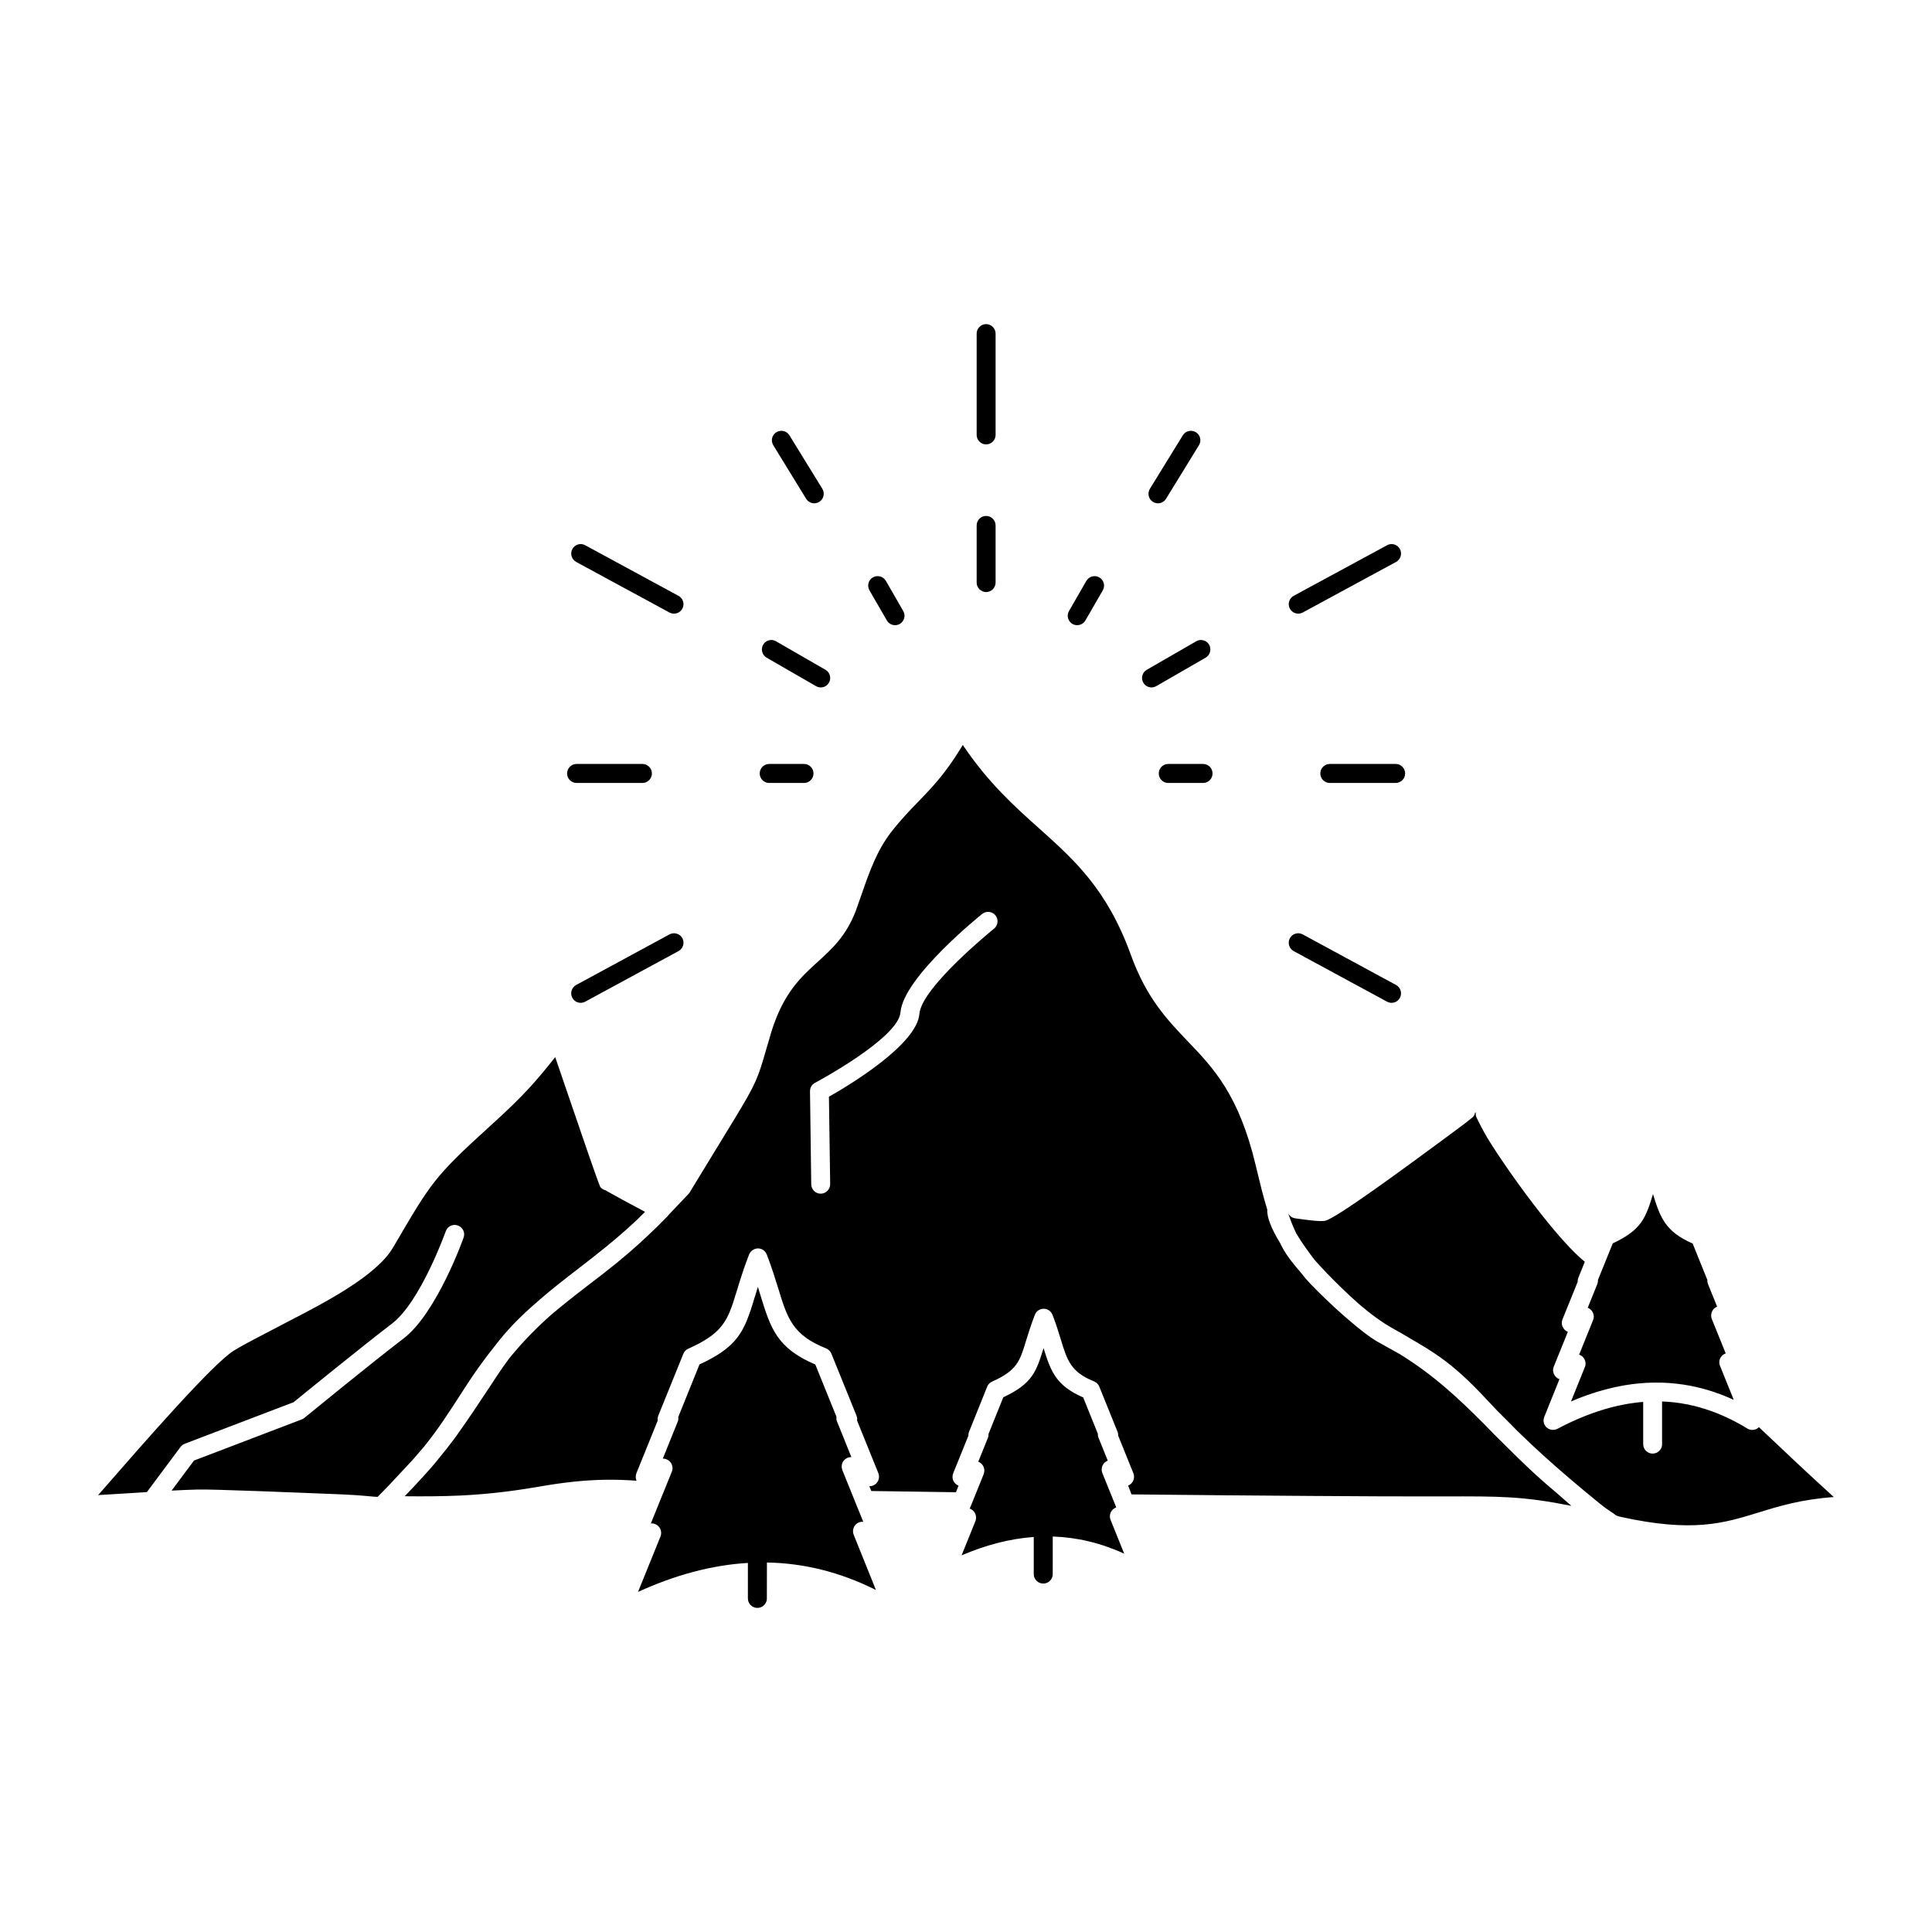 <?xml version="1.0" ?>
<!DOCTYPE svg  PUBLIC '-//W3C//DTD SVG 1.1//EN'  'http://www.w3.org/Graphics/SVG/1.1/DTD/svg11.dtd'>
<!-- Uploaded to: SVG Repo, www.svgrepo.com, Generator: SVG Repo Mixer Tools -->
<svg fill="#000000" width="800px" height="800px" viewBox="0 0 512 512" version="1.1" xml:space="preserve" xmlns="http://www.w3.org/2000/svg" xmlns:xlink="http://www.w3.org/1999/xlink">
<g id="_x33_49_x2C__hill_x2C__landscape_x2C__nature_x2C__mountain_x2C__fireworks">
<g>
<path d="M76.104,350.35l-8.026,4.198c-2.047,1.063-4.156,2.19-6.101,3.378    c-5.467,3.338-23.916,24.468-34.337,36.426l-1.638,1.863c3.337-0.186,6.715-0.389,10.094-0.615l2.826-0.184l8.825-11.834    c0.266-0.41,0.676-0.758,1.187-0.963l28.87-11.016c2.273-1.863,18.613-15.152,26.065-20.823    c7.596-5.774,14.251-24.468,14.271-24.509c0.471-1.311,1.925-1.986,3.215-1.495c1.311,0.472,1.986,1.925,1.495,3.215    c0,0.062-7.105,20.046-15.951,26.761c-8.415,6.409-26.208,20.988-26.27,21.028c-0.226,0.185-0.471,0.308-0.737,0.409    l-28.481,10.873l-5.938,7.965c2.293-0.123,4.628-0.226,6.982-0.287c3.973-0.102,25.512,0.778,38.678,1.311    c4.955,0.205,7.924,0.654,8.927,0.635l2.682-2.724l0.103-0.102l6.573-7.044c1.024-1.168,2.026-2.334,3.03-3.521l0.02-0.041    l0.123-0.144l0.062-0.082c3.665-4.565,6.429-8.906,9.746-14.024l0.798-1.25c2.724-4.238,5.365-7.862,7.925-11.037    c2.969-3.889,6.265-7.451,11.732-12.141l0.143-0.123l0.062-0.061c3.379-2.928,6.778-5.55,10.258-8.232    c4.71-3.645,9.623-7.432,14.988-12.428l0.062-0.062l0.184-0.164l0.041-0.041c0.778-0.737,1.556-1.515,2.354-2.313    c-3.235-1.72-8.107-4.341-10.483-5.713c-0.491-0.123-0.962-0.389-1.331-0.818l-0.062-0.082    c-0.655-1.352-5.488-15.541-9.234-26.496l-2.703-7.902c-2.416,3.092-4.504,5.568-6.716,8.006    c-3.01,3.275-6.225,6.367-10.893,10.585c-14.313,12.981-15.439,14.907-24.714,30.774l-0.675,1.127    C99.732,338.167,85.953,345.271,76.104,350.35 M459.442,370.928l-3.563-8.825c-0.327-0.675-0.327-1.494,0.021-2.211    c0.307-0.594,0.841-1.024,1.434-1.229l-3.685-9.11c-0.246-0.636-0.246-1.392,0.081-2.048c0.287-0.572,0.778-1.004,1.331-1.229    l-2.438-6.02c-0.123-0.348-0.184-0.717-0.163-1.085l-3.89-9.624c-7.249-3.152-8.621-6.941-10.505-13.104    c-1.944,6.326-3.009,9.48-10.667,13.063l-1.966,4.854l-0.021,0.062l-0.041,0.102l-1.904,4.689c0.021,0.185,0.021,0.348-0.02,0.532    l0,0v0.041l0,0v0.02h-0.021v0.041l0,0l-0.02,0.063l0,0v0.041l0,0v0.04l0,0l-0.021,0.042l0,0v0.02l0,0l-0.021,0.041l0,0v0.021l0,0    l-0.02,0.041l0,0v0.042l0,0l-0.021,0.02l0,0l-0.021,0.041l0,0v0.041l0,0l-2.539,6.286l0.062,0.021l0,0l0.062,0.021l0,0    l0.041,0.021l0,0l0.062,0.041l0,0l0.062,0.02l0,0l0.062,0.042l0,0l0.041,0.04h0.021l0.041,0.021l0,0l0.062,0.04l0,0l0.04,0.041    l0,0l0.042,0.042h0.02l0.042,0.02l0,0l0.041,0.041l0,0l0.04,0.041h0.021l0.04,0.041l0,0l0.041,0.041l0,0l0.041,0.062l0,0    l0.041,0.04l0,0l0.041,0.041l0,0l0.041,0.042l0,0l0.041,0.062l0,0l0.041,0.04l0,0l0.02,0.041h0.021l0.021,0.062l0,0l0.041,0.041    l0,0l0.021,0.063h0.02l0.021,0.039l0,0l0.021,0.063h0.02l0.021,0.041l0,0l0.021,0.061l0,0l0.041,0.063l0,0l0.021,0.061l0,0    l0.02,0.041l0,0l0.021,0.063l0,0l0.021,0.061l0,0l0.02,0.063l0,0l0.021,0.039l0,0v0.063h0.021v0.061l0,0l0.02,0.063l0,0    l0.021,0.061l0,0v0.063l0,0l0.021,0.062l0,0v0.062l0,0v0.061l0,0v0.041h0.02v0.082l0,0v0.041v0.144v0.04l0,0v0.063h-0.02v0.061    l0,0v0.062l0,0v0.062h-0.021v0.062l0,0l-0.021,0.083l0,0v0.039l0,0l-0.02,0.083l0,0l-0.021,0.04l0,0l-0.021,0.063l0,0l-0.02,0.061    l0,0l-0.021,0.062l0,0l-0.021,0.062l0,0l-3.686,9.132l0.103,0.041v0.021l0.062,0.021l0,0l0.061,0.02l0,0l0.062,0.02l0,0    l0.062,0.042l0,0l0.042,0.021l0,0l0.062,0.041l0,0l0.062,0.02l0,0l0.04,0.041l0,0l0.062,0.042l0,0l0.041,0.021v0.021l0.062,0.021    l0,0l0.042,0.041l0,0l0.04,0.041l0,0l0.062,0.041l0,0l0.041,0.041l0,0l0.041,0.04l0,0l0.041,0.042l0,0l0.041,0.041v0.02    l0.041,0.041l0,0l0.04,0.041l0,0l0.042,0.041l0,0l0.041,0.062l0,0l0.021,0.041l0,0l0.041,0.04v0.021l0.04,0.041l0,0l0.021,0.041    v0.02l0.04,0.041l0,0l0.021,0.063l0,0l0.04,0.041l0,0l0.021,0.061l0,0l0.02,0.041l0,0l0.021,0.061l0,0l0.021,0.063l0,0    l0.021,0.061l0,0l0.021,0.041l0,0l0.021,0.063l0,0l0.021,0.061l0,0l0.021,0.063l0,0l0.021,0.061l0,0v0.041v0.021l0.021,0.042l0,0    l0.021,0.061l0,0v0.062l0,0v0.062l0,0l0.021,0.062l0,0v0.062l0,0v0.061l0,0v0.063l0,0v0.061l0,0v0.063l0,0v0.061l0,0v0.062l0,0    v0.062l0,0l-0.021,0.062l0,0v0.062l0,0l-0.021,0.062l0,0v0.062l0,0l-0.021,0.061l0,0l-0.021,0.063l0,0v0.061l0,0l-0.021,0.062l0,0    l-0.021,0.062l0,0l-0.021,0.062l0,0l-0.041,0.062l0,0l-3.665,9.092l0.328-0.145l0,0l0.347-0.143l0,0l0.328-0.144l0,0l0.348-0.122    v-0.021l0.328-0.123l0,0l0.348-0.143l0,0l0.328-0.123l0,0l0.328-0.123l0,0l0.348-0.145l0,0l0.328-0.122l0,0l0.348-0.123l0,0    l0.328-0.122l0,0l0.348-0.123l0,0l0.328-0.102l0,0l0.327-0.123l0,0l0.348-0.104l0,0l0.328-0.123l0,0l0.348-0.102l0,0l0.328-0.102    v-0.021l0.348-0.102l0,0l0.328-0.104l0,0l0.348-0.102l0,0l0.328-0.082l0,0l0.347-0.104l0,0l0.328-0.102l0,0l0.348-0.082l0,0    l0.328-0.102l0,0l0.348-0.082l0,0l0.328-0.082l0,0l0.348-0.082v-0.021l0.328-0.061v-0.021l0.328-0.062v-0.021l0.348-0.061l0,0    l0.328-0.082l0,0l0.347-0.082l0,0l0.328-0.061l0,0l0.348-0.062v-0.021l0.328-0.063l0,0l0.348-0.061l0,0l0.328-0.063l0,0    l0.348-0.061l0,0l0.328-0.062l0,0l0.349-0.062l0,0l0.327-0.041l0,0l0.348-0.061l0,0l0.327-0.041l0,0l0.349-0.041v-0.021    l0.327-0.041l0,0l0.349-0.041l0,0l0.327-0.04l0,0l0.35-0.042l0,0l0.326-0.02v-0.021l0.349-0.02l0,0l0.348-0.041l0,0l0.328-0.021    l0,0l0.348-0.021v-0.021h0.328v-0.02l0.348-0.02l0,0l0.328-0.021l0,0l0.348-0.021l0,0h0.328l0,0l0.347-0.021l0,0h0.328v-0.021    h0.348l0,0c0.451,0,0.902-0.021,1.353,0h0.327h0.021h0.327l0,0h0.328h0.021l0.327,0.021h0.021h0.307l0.021,0.021h0.307h0.041    l0.307,0.021h0.021l0.655,0.041h0.041l0.286,0.02h0.041l0.308,0.042h0.041l0.286,0.021h0.062l0.286,0.041h0.042l0.347,0.041    l0.267,0.02h0.062l0.286,0.042h0.062l0.267,0.04h0.062l0.348,0.062l0.267,0.021l0.062,0.021l0.287,0.041h0.062l0.266,0.041    l0.082,0.02l0.246,0.041l0.081,0.021l0.267,0.041h0.082l0.246,0.061h0.081l0.266,0.041l0.083,0.021l0.246,0.061h0.102l0.245,0.062    l0.083,0.021l0.245,0.041l0.103,0.02l0.226,0.063l0.103,0.02l0.245,0.041l0.103,0.021l0.226,0.062l0.102,0.021l0.246,0.061    l0.103,0.021l0.226,0.062l0.123,0.02l0.225,0.063l0.103,0.021l0.226,0.062l0.122,0.041l0.205,0.061l0.123,0.021l0.225,0.061    l0.123,0.042l0.205,0.062l0.123,0.02l0.225,0.063l0.123,0.041l0.205,0.061l0.123,0.041l0.203,0.061l0.145,0.042l0.205,0.062    l0.123,0.041l0.204,0.062l0.144,0.062l0.205,0.061l0.143,0.041l0.185,0.062l0.143,0.062l0.185,0.061l0.164,0.063l0.327,0.102    l0.185,0.082l0.164,0.041l0.185,0.082l0.143,0.041l0.185,0.082l0.165,0.061l0.163,0.063l0.163,0.061l0.184,0.063l0.165,0.082    l0.164,0.061l0.164,0.063l0.184,0.081l0.164,0.062l0.327,0.143l0.164,0.063l0.185,0.082l0.163,0.061l0.164,0.082l0.164,0.083    l0.185,0.081l0.143,0.062l0.205,0.082L459.442,370.928z M440.482,382.701c0,1.393-1.127,2.518-2.519,2.518    c-1.372,0-2.499-1.125-2.499-2.518v-11.18l-0.204,0.02l0,0l-0.389,0.042l-0.39,0.021l-0.39,0.041l-0.388,0.061l-0.41,0.042l0,0    l-0.389,0.062l-0.389,0.041l0,0l-0.39,0.062l-0.409,0.062l-0.39,0.061l-0.389,0.082l-0.389,0.062l-0.39,0.081l0,0l-0.408,0.083    l-0.39,0.081l0,0l-0.39,0.082l-0.409,0.082l-0.39,0.103l-0.389,0.082l-0.389,0.103l-0.409,0.102l-0.389,0.104l-0.39,0.102    l-0.409,0.123l0,0l-0.39,0.103l-0.39,0.122l-0.389,0.123l-0.409,0.123l-0.389,0.123l-0.389,0.123l-0.41,0.143l-0.389,0.145    l-0.39,0.122l-0.409,0.144l-0.389,0.144l-0.39,0.163l-0.409,0.145l-0.39,0.143l-0.389,0.164l-0.409,0.163l-0.39,0.164    l-0.388,0.164l-0.411,0.164l-0.389,0.163l-0.389,0.185l-0.409,0.185l-0.389,0.164l-0.39,0.184l-0.409,0.185l-0.39,0.204    l-0.39,0.185l-0.408,0.185l-0.39,0.205l-0.409,0.204l-0.39,0.206l-0.389,0.203l-0.409,0.205c-1.208,0.635-2.744,0.164-3.378-1.044    c-0.369-0.696-0.369-1.454-0.104-2.109l4.034-10.012l-0.062-0.021l-0.041-0.021l-0.062-0.021l0,0l-0.041-0.021l-0.103-0.061    h-0.021l-0.041-0.021l0,0l-0.04-0.021l-0.103-0.061l0,0l-0.287-0.206l0,0l-0.04-0.04l0,0c-0.123-0.103-0.226-0.226-0.328-0.349    l0,0l-0.062-0.103h-0.021l-0.143-0.266c-0.083-0.145-0.145-0.287-0.185-0.43v-0.021c-0.185-0.553-0.144-1.125,0.062-1.638    l3.746-9.255l-0.205-0.082l0,0c-0.471-0.225-0.86-0.594-1.105-1.085c-0.368-0.675-0.389-1.434-0.123-2.108l4.034-9.973    c-0.021-0.367,0.04-0.756,0.185-1.084l1.699-4.219c-3.215-2.62-7.289-7.228-11.322-12.326    c-5.836-7.35-11.631-15.786-14.579-20.617l-0.021-0.063c-1.27-2.15-2.108-3.869-2.723-5.118c-0.226-0.472-0.308-0.962-0.247-1.434    c-0.47-0.081,0.063,0.553-0.941,1.351c-1.003,0.82-2.334,1.885-4.238,3.256l-4.259,3.154    c-9.132,6.715-27.846,20.536-30.569,20.945c-1.331,0.205-3.625-0.102-6-0.409l-1.924-0.267c-0.798-0.123-1.453-0.654-1.802-1.331    c0.655,1.905,1.372,3.747,2.211,5.446c1.454,2.396,3.235,4.895,4.751,6.84l0.041,0.062l0,0c1.924,2.19,4.319,4.667,6.797,7.083    c1.658,1.619,3.338,3.195,4.956,4.607l0.122,0.104l0.041,0.04c3.03,2.58,6.184,4.914,9.071,6.471l0.021,0.021    c1.412,0.757,2.764,1.556,4.054,2.333l0.081,0.062c3.072,1.74,5.652,3.317,8.17,5.099c3.932,2.826,7.556,6.081,12.326,11.221    c0.922,1.004,1.863,1.986,2.785,2.948l2.662,2.662l2.559,2.58l0.144,0.143l0.082,0.082l0.144,0.144    c2.026,1.985,4.074,3.911,6.163,5.814c4.954,4.505,10.053,8.825,15.581,13.31c1.105,0.9,2.191,1.638,2.97,2.15    c0.449,0.307,0.859,0.572,1.187,0.859c0.41,0.164,0.799,0.287,1.167,0.368c19.165,4.219,27.293,1.7,36.385-1.085    c5.549-1.72,11.467-3.542,20.148-4.156c-3.071-2.785-6.368-5.836-9.787-9.029l-10.074-9.501v0.021h-0.021l-0.021,0.021    l-0.021,0.02l0,0l-0.021,0.02l-0.021,0.021l0,0l-0.021,0.021l-0.021,0.021h-0.021l-0.021,0.021v0.021h-0.021l-0.021,0.02h-0.021    v0.021l-0.041,0.02l0,0l-0.021,0.021l-0.02,0.021l0,0l-0.021,0.021l-0.04,0.02l0,0h-0.021l-0.02,0.021h-0.021l-0.021,0.02    l-0.02,0.021l0,0l-0.021,0.021h-0.041v0.021h-0.021l-0.021,0.02h-0.021l-0.021,0.021h-0.021v0.02h-0.041l-0.021,0.021l0,0H465.4    l-0.041,0.021l-0.062,0.021c-0.757,0.308-1.597,0.204-2.252-0.185l-0.389-0.245l-0.39-0.226l-0.389-0.246l-0.389-0.225    l-0.39-0.205l-0.409-0.225l0,0l-0.39-0.205l-0.39-0.226l-0.389-0.204l0,0l-0.389-0.185l-0.389-0.204l-0.409-0.185l-0.39-0.205l0,0    l-0.389-0.185l0,0l-0.389-0.164l-0.39-0.184l-0.39-0.164l-0.388-0.184l0,0l-0.41-0.145v-0.02l-0.389-0.144l-0.389-0.164l0,0    l-0.39-0.144l0,0l-0.389-0.143l-0.389-0.164l0,0l-0.39-0.123l-0.39-0.144l-0.409-0.122l-0.39-0.144l-0.389-0.123l0,0l-0.389-0.103    l-0.39-0.123l-0.389-0.123l0,0l-0.389-0.102l-0.39-0.103l-0.389-0.103l0,0l-0.389-0.103l-0.41-0.081l-0.389-0.082l-0.389-0.082    V372.3l-0.39-0.082l-0.389-0.062l-0.389-0.082l0,0l-0.39-0.062l-0.389-0.062l-0.389-0.082l-0.39-0.041l0,0l-0.39-0.061    l-0.389-0.063l0,0l-0.409-0.041l-0.389-0.04l-0.389-0.041l0,0l-0.39-0.042l0,0l-0.389-0.02l0,0l-0.389-0.041l0,0l-0.39-0.021l0,0    l-0.39-0.021l-0.389-0.021l0,0h-0.266V382.701z M226.802,241.36c-2.559,6.675-6.244,10.032-10.134,13.575    c-4.32,3.91-8.927,8.107-12.122,18.1l-1.556,5.283c-2.109,7.269-2.499,8.619-8.334,18.202l-11.917,19.533l-0.327,0.409    c-1.904,2.028-3.604,3.809-5.18,5.447c-0.103,0.143-0.206,0.287-0.307,0.389c-1.905,1.967-3.747,3.768-5.528,5.426l-0.062,0.063    l-0.184,0.163l-0.103,0.082l-0.082,0.082l-1.291,1.208c-3.972,3.623-8.107,6.982-14.189,11.568l-0.061,0.061    c-3.706,2.826-6.737,5.264-9.276,7.412c-3.685,3.256-7.371,6.922-11.179,11.59c-1.822,2.437-3.522,5.016-5.569,8.148    c-2.314,3.502-5.078,7.699-8.784,12.9l-0.042,0.041c-1.433,1.924-2.886,3.787-4.381,5.568l-0.082,0.103l-0.042,0.062    c-0.655,0.799-1.331,1.617-2.048,2.437l-0.102,0.122l-0.717,0.779l-0.062,0.081h-0.02l-0.083,0.103l-0.86,0.963    c-1.597,1.781-3.255,3.521-4.935,5.262c5.201,0.061,9.93,0.021,14.66-0.185c6.368-0.308,12.736-0.962,20.312-2.252l0.144-0.021    c7.125-1.27,12.654-1.802,17.526-1.904c3.153-0.061,6,0.041,8.805,0.246v-0.021l-0.02-0.04v-0.021h-0.021l-0.02-0.062l0,0    l-0.02-0.062l0,0l-0.021-0.062v-0.021v-0.02l0,0l-0.041-0.145l0,0v-0.02v-0.021l-0.021-0.021l0,0l-0.02-0.164v-0.041h-0.021v-0.02    l0,0v-0.042l0,0v-0.021v-0.021v-0.021l0,0v-0.02v-0.062l0,0v-0.246v-0.021v-0.123l0,0l0.021-0.021v-0.021l0,0v-0.021v-0.021v-0.02    l0,0v-0.041h0.02v-0.021v-0.021v-0.021l0,0v-0.02l0.021-0.041v-0.021v-0.021v-0.021l0,0l0.02-0.021v-0.021v-0.02l0,0l0.021-0.021    v-0.021v-0.021l0,0l0.021-0.041l0,0l0,0v-0.021l0,0v-0.021l0.02-0.02l0,0v-0.041l0,0l0.02-0.021v-0.041l5.651-13.964l0,0v-0.041    l0,0v-0.082l0,0l-0.02-0.041l0,0v-0.041l0,0v-0.041v-0.021v-0.021v-0.02v-0.082v-0.041l0,0v-0.041l0,0v-0.041l0,0v-0.041l0,0    l0.02-0.041l0,0v-0.041l0,0v-0.041l0,0v-0.041l0,0v-0.041l0,0l0.021-0.041l0,0v-0.041l0,0l0.02-0.041l0,0v-0.041l0,0l0.021-0.041    l0,0v-0.041l0,0l0.021-0.041l0,0v-0.04l0,0l0.02-0.042l0,0v-0.041l0,0l0.021-0.04l0,0l0.021-0.041l0,0l0.02-0.042l0,0v-0.04l0,0    l6.634-16.38c0.246-0.635,0.737-1.105,1.311-1.352l0.45-0.205l0.41-0.184l0.41-0.205l0.41-0.185l0.389-0.204l0.389-0.185    l0.348-0.185h0.021l0.348-0.205l0,0l0.348-0.184l0.327-0.205l0.328-0.184l0.328-0.206l0.307-0.185l0,0l0.287-0.184l0,0    l0.287-0.205l0,0l0.286-0.184l0,0l0.267-0.205l0,0l0.266-0.184l0,0l0.492-0.41l0,0l0.246-0.184l0,0l0.225-0.205l0.226-0.205l0,0    l0.205-0.204h0.02l0.206-0.204l0,0l0.184-0.206h0.02l0.185-0.204l0.184-0.226l0,0l0.369-0.431l0,0l0.164-0.203l0,0    c0.184-0.227,0.327-0.451,0.491-0.676l0,0l0.43-0.677l0,0l0.41-0.716l0,0c0.47-0.901,0.86-1.863,1.249-2.908l0,0l0.307-0.881l0,0    c0.328-1.002,0.656-2.088,1.024-3.255l0.021-0.083l0.021-0.039l0.02-0.083l0.021-0.062l0.021-0.062l0.02-0.062l0.021-0.082    l0.02-0.041l0.021-0.081l0.021-0.062l0.02-0.062l0.02-0.062l0.021-0.082l0.02-0.041l0.02-0.081l0.021-0.062l0.021-0.062    l0.02-0.062l0.021-0.082l0.02-0.062l0.021-0.062l0.021-0.062l0.02-0.081l0.021-0.063l0.021-0.061l0.02-0.062l0.02-0.083    l0.021-0.061l0.021-0.063l0.02-0.081l0.021-0.062l0.021-0.061l0.02-0.082l0.021-0.062l0.02-0.062l0.021-0.082l0.021-0.063    l0.02-0.081l0.02-0.062l0.042-0.082v-0.061l0.041-0.062l0.021-0.062l0.02-0.082l0.021-0.063l0.02-0.081l0.021-0.062l0.021-0.082    l0.02-0.062l0.042-0.081l0.02-0.063l0.02-0.102l0.021-0.041l0.02-0.103l0.02-0.042l0.042-0.102v-0.041l0.041-0.103l0.02-0.062    l0.021-0.082l0.021-0.061l0.041-0.082v-0.062l0.041-0.103l0.02-0.041l0.042-0.102v-0.041l0.041-0.123l0.021-0.041l0.02-0.103    l0.021-0.041l0.041-0.103l0.021-0.062l0.04-0.103v-0.041l0.042-0.122l0.02-0.021l0.042-0.122v-0.041l0.041-0.123l0.02-0.041    l0.042-0.103v-0.04l0.041-0.123l0.021-0.041l0.041-0.123l0.02-0.021l0.042-0.144v-0.021l0.062-0.143v-0.021l0.04-0.122    l0.021-0.041l0.041-0.123l0.021-0.041l0.041-0.123v-0.021l0.062-0.144v-0.02l0.061-0.145v-0.02l0.062-0.144v-0.021l0.062-0.164    v-0.021l0.062-0.144v-0.02l0.062-0.145v-0.02l0.061-0.143v-0.021l0.062-0.163l0,0l0.062-0.164l0,0l0.062-0.164v-0.021l0.062-0.164    l0,0l0.061-0.164l0,0l0.062-0.184h0.021l0.062-0.164l0,0l0.062-0.184l0,0l0.062-0.164c0.511-1.29,1.965-1.945,3.255-1.454    c0.675,0.266,1.188,0.819,1.434,1.454c1.351,3.501,2.272,6.511,3.092,9.152c2.355,7.698,3.726,12.183,12.633,15.725    c0.655,0.267,1.147,0.777,1.393,1.393l6.654,16.42l0,0v0.042l0,0l0.021,0.041l0,0l0.021,0.04l0,0v0.041l0,0l0.02,0.042l0,0    l0.02,0.021v0.02v0.021v0.02l0.021,0.021v0.021v0.021v0.021l0.021,0.021v0.041l0,0l0.02,0.04v0.021v0.021l0,0v0.041l0,0v0.04l0,0    l0.021,0.041l0,0v0.042v0.039l0,0v0.042l0,0v0.041l0,0v0.04l0,0v0.041l0,0v0.042l0,0v0.04v0.041l0,0v0.041v0.041v0.041l0,0v0.041    v0.041v0.041l-0.021,0.041l5.651,13.964c0.512,1.29-0.102,2.765-1.392,3.276h-0.042l-0.02,0.021l-0.041,0.021h-0.021l-0.041,0.02    h-0.02h-0.042l-0.02,0.021h-0.042l0,0l-0.02,0.02h-0.041l0,0h-0.021l-0.04,0.021l0,0h-0.021h-0.041l0,0l-0.021,0.021h-0.062    l-0.062,0.021h-0.04l0,0h-0.021h-0.04l0,0h-0.042h-0.02h-0.041h-0.021h-0.041h-0.021l0,0h-0.041h-0.02l0,0h-0.042l0.533,1.289    l22.42,0.328l0.696-1.74c-0.553-0.226-1.044-0.636-1.331-1.209c-0.347-0.717-0.347-1.515-0.041-2.19l3.992-9.868    c-0.02-0.369,0.042-0.737,0.184-1.065l4.791-11.917c0.246-0.613,0.737-1.105,1.331-1.351c6.532-2.907,7.31-5.386,8.907-10.627    c0.614-1.986,1.311-4.278,2.396-7.063c0.491-1.29,1.945-1.926,3.234-1.434c0.676,0.267,1.188,0.799,1.434,1.434    c0.983,2.539,1.658,4.75,2.253,6.695c1.638,5.363,2.62,8.518,8.763,10.953c0.655,0.267,1.147,0.779,1.393,1.413l4.812,11.896    c0.144,0.349,0.205,0.717,0.185,1.065l4.034,9.991c0.512,1.29-0.123,2.743-1.393,3.256l0.901,2.334    c17.015,0.164,33.497,0.327,47.462,0.409c14.107,0.102,25.696,0.144,32.74,0.123h2.477c14.988-0.041,21.008-0.061,33.887,2.498    l-1.414-1.229l-2.66-2.334c-5.079-4.218-9.357-8.374-13.391-12.408l-0.041-0.041c-1.904-1.863-3.809-3.768-5.713-5.754    l-0.062-0.061l0,0c-6.573-6.594-13.187-12.818-22.175-18.367c-1.699-0.961-3.584-2.006-5.692-3.174    c-2.047-1.125-4.996-3.397-8.169-6.162l-0.041-0.041l-0.042-0.041l-0.614-0.512c-3.419-2.97-6.634-6.122-9.234-8.805    c-0.676-0.695-1.617-1.801-2.661-3.133c-1.884-2.17-3.399-4.136-4.238-5.61c-0.39-0.676-0.759-1.372-1.105-2.089h-0.021v-0.02    l-0.123-0.205c-1.945-3.214-3.338-6.389-3.194-8.496c-1.106-3.584-1.986-7.229-2.784-10.566l-0.287-1.188    c-4.443-18.715-11.262-25.84-17.916-32.781c-5.528-5.795-10.996-11.486-15.151-22.952c-6.286-17.384-14.927-25.123-24.182-33.437    c-6.654-5.938-13.616-12.183-20.373-22.236l-0.758,1.229c-4.115,6.655-7.555,10.197-11.097,13.861    c-2.252,2.314-4.587,4.73-7.146,8.027c-3.767,4.853-5.774,10.585-7.801,16.42L226.802,241.36z M260.238,242.241    c1.064-0.881,2.641-0.759,3.542,0.307c0.88,1.064,0.737,2.642-0.307,3.522c-0.062,0.04-19.247,15.539-19.82,22.604    c-0.656,8.19-18.797,19.042-23.977,21.97l0.328,23.156c0,1.373-1.106,2.52-2.478,2.54c-1.393,0.021-2.519-1.105-2.54-2.478    l-0.327-24.652c-0.021-0.921,0.47-1.802,1.331-2.252c0.062-0.021,22.112-11.793,22.645-18.674    C239.395,258.908,260.197,242.281,260.238,242.241z M203.235,423.59c0,1.393-1.126,2.519-2.519,2.519    c-1.393,0-2.518-1.126-2.518-2.519v-9.398c-9.706,0.574-19.411,3.256-29.116,7.679l5.958-14.701    c0.512-1.29-0.123-2.765-1.414-3.276c-0.368-0.144-0.757-0.205-1.146-0.164l2.99-7.392l0.02-0.04l0.02-0.041l2.539-6.266    c0.513-1.29-0.123-2.744-1.413-3.256l-0.02-0.021h-0.041l-0.021-0.021h-0.041l-0.02-0.021h-0.042l-0.02-0.021h-0.042l-0.02-0.02    l0,0h-0.041l-0.062-0.021h-0.021l0,0h-0.041v-0.02h-0.062l0,0h-0.021h-0.02l-0.021-0.021h-0.061h-0.021h-0.041h-0.042l0,0    l-0.02-0.021h-0.062h-0.061h-0.042l0,0h-0.02h-0.042l0,0h-0.02l3.931-9.745l0.083-0.267h0.02l0.021-0.083l0,0v-0.039l0,0v-0.042    h0.021v-0.041l0,0v-0.04l0,0v-0.041h0.02v-0.042l0,0v-0.04l0,0v-0.041l0,0v-0.041l0.02-0.041l0,0v-0.041l0,0v-0.041v-0.205l0,0    v-0.041l0,0l-0.02-0.041l0,0v-0.041l0,0v-0.082l0,0v-0.041l5.631-13.943l0.491-0.225l0.471-0.226l0,0l0.47-0.226l0,0l0.451-0.225    l0.45-0.226l0.43-0.245l0.41-0.227l0.41-0.225l0,0l0.389-0.225l0.368-0.226h0.021l0.369-0.226l0.348-0.226l0,0l0.348-0.225l0,0    l0.348-0.226l0,0l0.328-0.246l0,0l0.307-0.225l0,0l0.307-0.225l0,0l0.307-0.226v-0.021l0.287-0.225l0,0l0.266-0.227l0,0    l0.287-0.245l0,0l0.246-0.226l0.021-0.021l0.246-0.226l0,0l0.246-0.245l0,0l0.225-0.246l0,0l0.246-0.245l0,0l0.225-0.246l0,0    l0.205-0.246l0,0l0.205-0.245l0,0l0.205-0.266l0,0l0.206-0.246l0,0l0.184-0.267l0,0l0.184-0.266l0,0l0.185-0.266l0,0l0.163-0.268    l0.348-0.531l0.143-0.287l0,0l0.164-0.287l0.143-0.287l0.144-0.285l0,0l0.143-0.287l0.144-0.307l0.143-0.287l0,0l0.123-0.307l0,0    l0.143-0.308l0,0l0.123-0.327l0,0l0.123-0.307l0,0l0.123-0.328l0,0l0.123-0.328l0,0l0.123-0.328v-0.02l0.123-0.328l0,0    l0.123-0.328v-0.02l0.123-0.349l0,0l0.123-0.348l0,0l0.103-0.349v-0.02l0.123-0.349v-0.021l0.123-0.348v-0.021l0.226-0.736    l0.02-0.021l0.103-0.368v-0.021l0.123-0.39l0,0l0.123-0.389v-0.021l0.123-0.389l0.02-0.02l0.778-2.56l0.635,2.089    c2.723,8.865,4.34,14.127,14.579,18.488l5.61,13.861c-0.02,0.145-0.02,0.328-0.02,0.492v0.041l0,0v0.041l0,0l0.02,0.082l0,0v0.041    l0,0v0.04h0.02v0.042l0,0v0.041l0,0v0.04h0.021v0.041l0,0v0.042l0,0l0.021,0.039l0,0v0.021v0.021l0,0l0.02,0.021v0.021v0.021v0.02    l0.021,0.021v0.02l0.021,0.021l0,0v0.041l0,0l0.02,0.041l0,0l0.021,0.04l0,0l3.788,9.398h-0.041l0,0h-0.041l0,0h-0.042h-0.041    h-0.02h-0.042l0,0h-0.041l0,0h-0.041l0,0l-0.041,0.021l0,0h-0.042h-0.04l0,0h-0.042l-0.041,0.021h-0.021h-0.041l-0.041,0.02l0,0    h-0.041l-0.042,0.02h-0.04l-0.042,0.021l-0.041,0.021h-0.041l-0.041,0.021l-0.042,0.021h-0.04l0,0l-0.042,0.021l-0.041,0.02    l-0.041,0.021l-0.041,0.02l-0.042,0.021l-0.041,0.021l-0.041,0.021l-0.02,0.02l0,0l-0.042,0.021l-0.041,0.02l-0.041,0.021l0,0    l-0.041,0.021l-0.021,0.021l-0.041,0.041l-0.042,0.02l-0.04,0.021l-0.021,0.021l-0.041,0.041l-0.042,0.021l-0.02,0.039    l-0.041,0.021l-0.042,0.041l-0.02,0.021l-0.042,0.042l-0.02,0.02l-0.041,0.041l-0.021,0.021l-0.041,0.041l-0.02,0.04l-0.021,0.021    l-0.041,0.041l-0.021,0.041l-0.021,0.041l-0.041,0.04l-0.02,0.042l-0.021,0.02l-0.021,0.041l-0.02,0.041l-0.021,0.041    l-0.021,0.041l-0.04,0.041c-0.328,0.676-0.328,1.412-0.083,2.068l3.625,8.967l0.041,0.063v0.041l1.884,4.627    c-1.004-0.081-1.986,0.43-2.458,1.372c-0.327,0.676-0.348,1.413-0.082,2.068l5.897,14.64c-9.623-4.832-19.268-7.126-28.891-7.289    V423.59z M278.993,417.141c0,1.393-1.126,2.518-2.519,2.518c-1.392,0-2.519-1.125-2.519-2.518v-9.828    c-6.388,0.471-12.776,2.149-19.123,4.873l3.665-9.07c0.511-1.29-0.123-2.766-1.393-3.276l-0.123-0.042l0.287-0.695l0.02-0.041    l0.021-0.041l0.021-0.041l3.357-8.313l0.021-0.062l0.021-0.062l0.021-0.062l0.021-0.062v-0.062l0.021-0.062l0.021-0.061v-0.063    l0.02-0.061v-0.062l0.021-0.062v-0.062v-0.062v-0.062v-0.062v-0.061l0,0v-0.063l0,0v-0.061l0,0v-0.062v-0.062h-0.021v-0.062l0,0    v-0.062l-0.02-0.062l-0.021-0.062v-0.041l0,0l-0.021-0.062l0,0l-0.021-0.062l-0.021-0.061v-0.063h-0.021v-0.041l-0.021-0.02    v-0.041h-0.021l-0.021-0.063l0,0l-0.021-0.061l0,0l-0.021-0.041l0,0l-0.021-0.061h-0.021l-0.02-0.042v-0.021l-0.083-0.144h-0.021    l-0.122-0.204l-0.042-0.041l0,0c-0.122-0.144-0.245-0.266-0.389-0.389h-0.02c-0.145-0.104-0.287-0.205-0.472-0.287h-0.02    l-0.042-0.021l-0.021-0.021l-0.04-0.021h-0.021l2.539-6.286c0.144-0.348,0.205-0.717,0.185-1.085l3.911-9.706    c7.657-3.582,8.743-6.736,10.667-13.041c1.905,6.162,3.276,9.93,10.504,13.083l3.891,9.644c-0.021,0.369,0.041,0.737,0.184,1.064    l2.437,6.041h-0.02c-0.328,0.143-0.595,0.327-0.84,0.553l0,0l-0.082,0.082l0,0l-0.041,0.061l-0.021,0.021l-0.021,0.021    l-0.144,0.186l-0.02,0.039l-0.021,0.021v0.021l-0.02,0.021l-0.062,0.082v0.02l-0.021,0.042l-0.021,0.021v0.041l-0.061,0.123    h-0.021v0.061h-0.021v0.021l-0.021,0.042l0,0v0.02l-0.021,0.02v0.021l-0.021,0.041v0.021v0.04l0,0l-0.021,0.021l-0.021,0.062v0.04    l0,0v0.041l-0.021,0.063l0,0v0.02l-0.021,0.041v0.062l0,0v0.042l-0.021,0.122v0.021v0.02v0.227v0.041v0.02l0,0v0.062v0.042v0.02    v0.021l0.021,0.123l0.021,0.02v0.021v0.021v0.021v0.021v0.021l0.041,0.123v0.04l0,0l0.021,0.021v0.04l0,0l0.021,0.021v0.04    l0.021,0.062l0.021,0.062l3.686,9.111c-0.594,0.205-1.105,0.635-1.413,1.229c-0.368,0.717-0.349,1.516-0.041,2.212l3.563,8.824    c-6.285-2.887-12.612-4.34-18.939-4.546V417.141z M258.825,88.41c0-1.371,1.126-2.518,2.498-2.518    c1.392,0,2.519,1.146,2.519,2.518v26.844c0,1.392-1.127,2.518-2.519,2.518c-1.372,0-2.498-1.126-2.498-2.518V88.41z     M367.59,144.492c1.208-0.676,2.744-0.205,3.398,1.004c0.656,1.228,0.206,2.743-1.002,3.418l-24.756,13.412    c-1.208,0.654-2.743,0.205-3.398-1.023c-0.654-1.209-0.205-2.744,1.004-3.399L367.59,144.492z M369.986,261.037    c1.208,0.655,1.658,2.19,1.002,3.419c-0.654,1.208-2.19,1.659-3.398,1.004l-24.754-13.411c-1.209-0.656-1.658-2.191-1.004-3.42    c0.655-1.208,2.19-1.658,3.398-1.004L369.986,261.037z M155.077,265.46c-1.208,0.655-2.743,0.204-3.399-1.004    c-0.655-1.229-0.204-2.764,1.004-3.419l24.734-13.412c1.229-0.654,2.764-0.204,3.419,1.004c0.655,1.229,0.204,2.764-1.024,3.42    L155.077,265.46z M152.682,148.914c-1.208-0.675-1.659-2.19-1.004-3.418c0.656-1.209,2.191-1.68,3.399-1.004l24.734,13.411    c1.228,0.655,1.679,2.19,1.024,3.399c-0.656,1.229-2.191,1.678-3.419,1.023L152.682,148.914z M313.453,115.376    c0.717-1.188,2.273-1.556,3.461-0.839c1.188,0.736,1.557,2.272,0.818,3.459l-8.723,14.19c-0.717,1.187-2.272,1.556-3.46,0.819    c-1.167-0.718-1.536-2.273-0.818-3.461L313.453,115.376z M369.863,202.457c1.371,0,2.518,1.127,2.518,2.519    s-1.146,2.519-2.518,2.519h-17.445c-1.393,0-2.519-1.127-2.519-2.519s1.126-2.519,2.519-2.519H369.863z M152.805,207.494    c-1.392,0-2.519-1.127-2.519-2.519s1.126-2.519,2.519-2.519h17.445c1.371,0,2.518,1.127,2.518,2.519s-1.146,2.519-2.518,2.519    H152.805z M204.935,117.996c-0.738-1.187-0.37-2.723,0.818-3.459c1.188-0.717,2.744-0.35,3.46,0.839l8.723,14.169    c0.716,1.188,0.347,2.743-0.84,3.461c-1.168,0.736-2.723,0.367-3.46-0.819L204.935,117.996z M258.825,139.25    c0-1.393,1.126-2.519,2.498-2.519c1.392,0,2.519,1.126,2.519,2.519v15.131c0,1.372-1.127,2.519-2.519,2.519    c-1.372,0-2.498-1.146-2.498-2.519V139.25z M317.016,169.943c1.188-0.697,2.725-0.287,3.42,0.92    c0.676,1.188,0.267,2.725-0.922,3.42l-13.104,7.556c-1.207,0.696-2.743,0.286-3.419-0.921c-0.695-1.188-0.287-2.724,0.921-3.42    L317.016,169.943z M203.153,174.283c-1.188-0.695-1.597-2.231-0.921-3.42c0.697-1.207,2.232-1.617,3.419-0.92l13.104,7.555    c1.208,0.696,1.618,2.232,0.921,3.42c-0.676,1.207-2.211,1.617-3.419,0.921L203.153,174.283z M287.9,153.931    c0.695-1.187,2.232-1.617,3.419-0.921c1.208,0.676,1.618,2.211,0.942,3.42l-4.627,8.005c-0.677,1.188-2.232,1.598-3.42,0.921    c-1.188-0.695-1.617-2.23-0.922-3.419L287.9,153.931z M318.838,202.457c1.373,0,2.498,1.127,2.498,2.519s-1.125,2.519-2.498,2.519    h-9.254c-1.372,0-2.498-1.127-2.498-2.519s1.126-2.519,2.498-2.519H318.838z M203.829,207.494c-1.371,0-2.498-1.127-2.498-2.519    s1.127-2.519,2.498-2.519h9.255c1.372,0,2.498,1.127,2.498,2.519s-1.126,2.519-2.498,2.519H203.829z M230.406,156.43    c-0.676-1.209-0.267-2.744,0.921-3.42c1.208-0.696,2.744-0.266,3.439,0.921l4.607,8.006c0.697,1.188,0.267,2.724-0.921,3.419    c-1.208,0.677-2.744,0.268-3.419-0.921L230.406,156.43z M341.156,320.846l-0.02-0.123l-0.021-0.021L341.156,320.846z" style="fill-rule:evenodd;clip-rule:evenodd;"/>
</g>
</g>
<g id="Layer_1"/>
</svg>